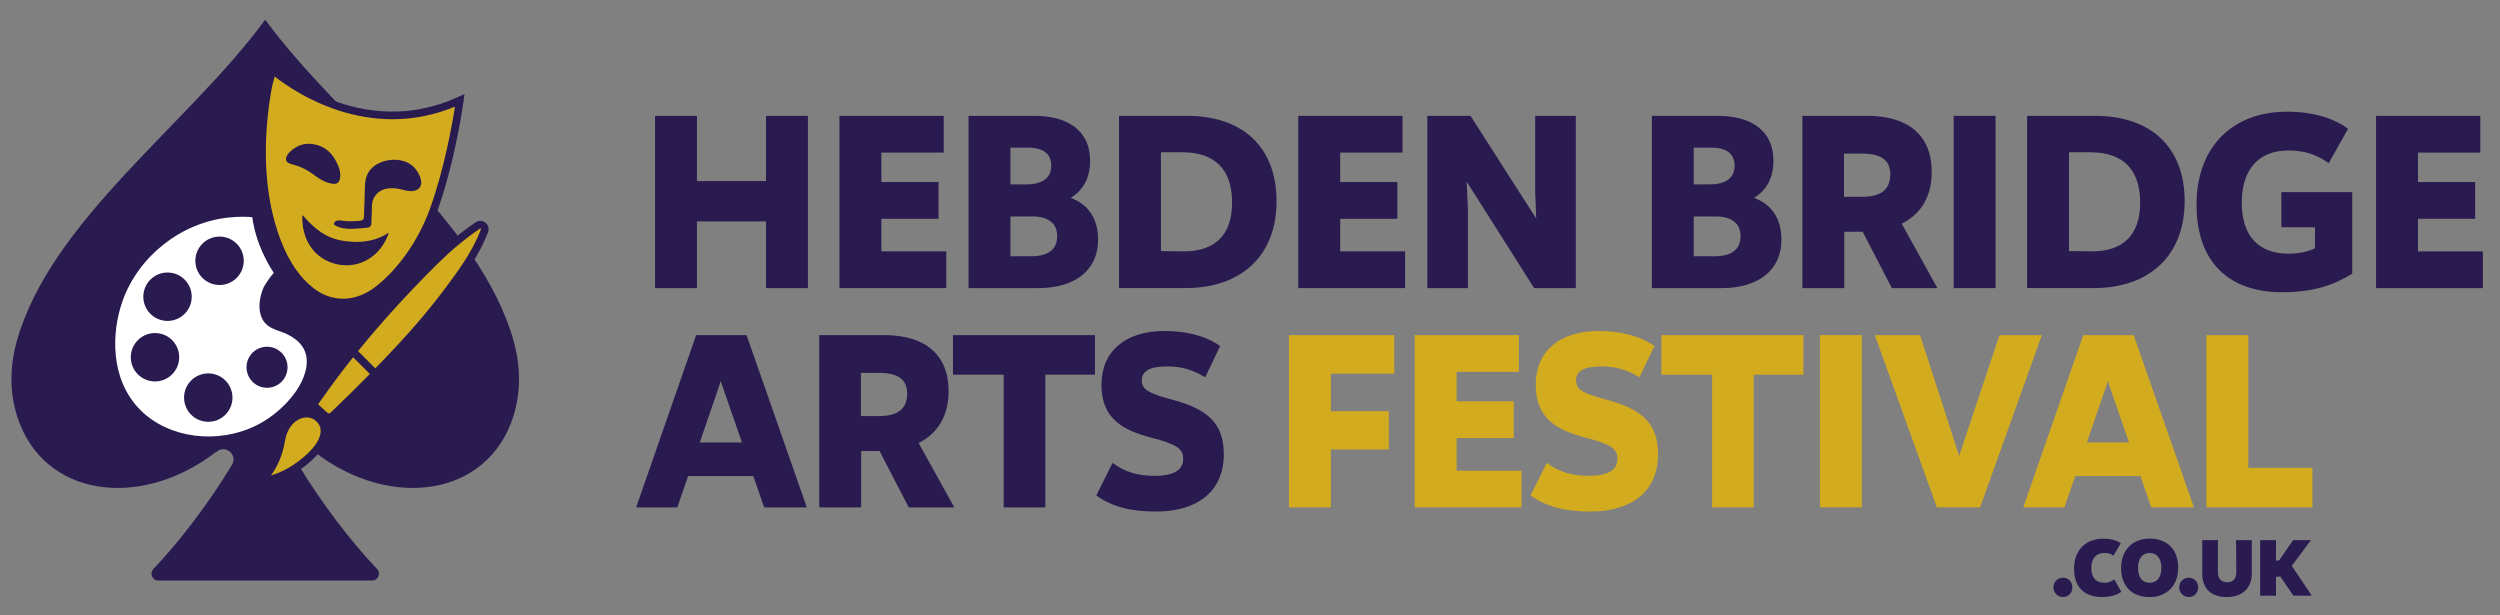 <?xml version="1.0" encoding="UTF-8"?>
<svg xmlns="http://www.w3.org/2000/svg" xmlns:xlink="http://www.w3.org/1999/xlink" version="1.1" id="Layer_2" x="0px" y="0px" viewBox="0 0 963.78 237.13" style="enable-background:new 0 0 963.78 237.13;" xml:space="preserve">
<rect x="0" y="0" width="963.78" height="237.13" fill="#808080" stroke="none"/>
<style type="text/css">
	.st0{fill:#291A50;}
	.st1{fill:#D3AB1E;}
	.st2{fill:#FFFFFF;}
</style>
<g>
	<g>
		<path class="st0" d="M83.05,174.38h0.14l0.52-0.39c3.45-2.57,7.94,1.47,5.73,5.16c-8.54,14.29-20.21,29.64-30.31,40.2    c-1.6,1.67-0.42,4.44,1.89,4.44h82.45c2.31,0,3.49-2.77,1.89-4.44c-9.99-10.46-21.56-25.64-30.06-39.77    c-2.23-3.71,2.24-7.79,5.71-5.2l0,0h0.44c28.9,22.21,66.53,17.41,76.46-13.93c2.95-9.31,2.78-19.28,0.18-28.69    c-12.87-46.59-66.51-84.1-95.85-124.17C72.89,47.71,19.27,85.17,6.41,131.77c-2.6,9.4-2.77,19.37,0.18,28.68    C16.51,191.78,54.15,196.6,83.05,174.38z"></path>
		<g>
			<g>
				<path class="st1" d="M104.85,26.72c0.32,0.29-1.24,5.5-1.34,5.99c-1,5.18-1.69,10.43-2.09,15.69      c-1.15,15.16,0.04,30.86,5.59,45.13c2.76,7.11,6.8,13.92,12.88,18.67c6.75,5.27,15.01,5.86,22.55,1.67      c1.25-0.7,2.44-1.5,3.57-2.39c9.33-7.36,16.84-18.82,20.92-29.88c7.23-19.63,10.33-42.88,10.33-42.88      C138.12,56.66,104.85,26.73,104.85,26.72z"></path>
				<path class="st0" d="M132.24,118.13c-4.64,0-9.19-1.6-13.25-4.77c-5.57-4.35-10.06-10.84-13.35-19.29      c-5.09-13.09-7-28.49-5.69-45.77c0.41-5.38,1.12-10.72,2.11-15.86c0.03-0.13,0.14-0.57,0.31-1.17c0.28-1.02,1.03-3.75,1.05-4.35      c0,0.17,0.08,0.57,0.44,0.9l1.97-2.19c1.33,1.19,33.06,29.05,70.8,11.75l2.43-1.11l-0.35,2.65c-0.03,0.23-3.21,23.64-10.41,43.2      c-4.44,12.05-12.44,23.47-21.39,30.53c-1.21,0.95-2.48,1.8-3.76,2.52C139.59,117.14,135.88,118.13,132.24,118.13z M105.9,29.5      c-0.18,0.7-0.4,1.54-0.69,2.55c-0.13,0.47-0.23,0.82-0.26,0.96c-0.97,5.02-1.67,10.24-2.07,15.51      c-1.28,16.84,0.57,31.81,5.49,44.48c3.09,7.95,7.27,14.02,12.42,18.04c6.27,4.89,13.9,5.46,20.92,1.54      c1.15-0.64,2.29-1.4,3.37-2.26c8.54-6.74,16.19-17.67,20.45-29.24c5.69-15.44,8.83-33.37,9.86-39.96      C142.02,54.89,113.63,35.57,105.9,29.5z"></path>
			</g>
			<path class="st0" d="M130.16,70.48c-0.02,0.01-0.04,0.03-0.06,0.04c-0.82,0.57-1.89,0.34-2.8,0.15     c-1.11-0.23-2.18-0.67-3.17-1.21c-1.84-0.99-3.4-2.37-5.16-3.46c-1.72-1.07-3.61-1.85-5.55-2.43c-1.06-0.32-2.84-0.57-3.12-1.88     c-0.43-2,2.56-4.43,4.82-5.44c4.79-2.15,9.51,0.6,9.8,0.78c2,1.21,3.57,3.05,4.63,5.12c1.09,2.12,2.16,4.77,1.38,7.17     C130.79,69.76,130.54,70.19,130.16,70.48z"></path>
			<path class="st0" d="M149.5,89.86c-0.81,0.7-2.27,1.33-2.89,1.6c-4.04,1.78-8.67,2.09-13.06,1.55c-0.92-0.11-1.83-0.27-2.72-0.45     c-5.25-1.09-9.39-4.33-12.93-8.23c-0.39-0.43-0.78-0.87-1.16-1.31c-0.05-0.06-0.16-0.03-0.17,0.06     c-0.05,0.76-0.04,1.51,0.03,2.26c0,0.13,0.02,12.1,11.38,15.98c0.14,0.05,0.28,0.09,0.41,0.14c0.13,0.04,0.24,0.08,0.37,0.12     c0.06,0.02,0.12,0.03,0.18,0.05c0.23,0.07,0.46,0.12,0.69,0.18c0.13,0.03,0.26,0.06,0.39,0.09c0.29,0.06,0.57,0.11,0.86,0.16     c0.05,0.01,0.09,0.02,0.14,0.02c1.22,0.19,2.46,0.25,3.7,0.16c7.12-0.52,12.82-5.54,15.03-12.18     C149.81,89.89,149.62,89.75,149.5,89.86z"></path>
			<path class="st0" d="M159.61,64.49c-3.59-3.7-10.18-3.62-14.41-1.11c-1.39,0.82-2.59,1.99-3.36,3.41     c-1.34,2.47-1.14,5.23-1.24,7.94c0,1.75-0.12,3.51-0.18,5.25c-0.03,0.89-0.06,1.79-0.09,2.68c-0.02,0.7,0.11,1.64-0.53,2.11     c-0.33,0.24-0.74,0.32-1.15,0.35c-2.27,0.17-4.67,0.32-6.92-0.05c-0.11-0.02-0.22-0.04-0.32-0.06c-0.72-0.11-2.42-0.21-2.76,1.36     c0.11,0.16,0.24,0.31,0.43,0.43c2.1,1.3,4.64,1.48,7.05,1.4c1.92-0.07,3.84-0.22,5.75-0.47c0.72-0.09,1.26-0.69,1.28-1.41     c0,0,0.25-7.22,0.25-7.22c0.08-2.22,1.29-4.32,3.2-5.46c2.28-1.35,5.26-1.26,7.76-0.71c1.11,0.25,2.2,0.6,3.33,0.72     c1.39,0.15,3.06-0.12,4.01-1.25C163.46,70.28,161.46,66.39,159.61,64.49z"></path>
		</g>
		<g>
			<g>
				<path class="st2" d="M107.54,105.47c0,0-7.63-10.12-8.95-23.05c0,0-3.98-0.74-10.8,0.01c-18.87,2.06-35.67,15.51-41.94,33.14      c-5.12,14.39-4.01,32.29,7.22,43.56c11.94,11.98,31.8,13.5,46.58,6.13c5.96-2.97,11.57-7.81,15.44-13.25      c2.9-4.08,5.2-9.31,4.52-14.42c-0.75-5.61-5.4-9.11-10.4-10.92c-2.25-0.82-4.76-1.5-6.2-3.41c-2.47-3.26-1.52-8.67,0.06-12.09      C103.37,110.53,107.2,105,107.54,105.47z"></path>
				<path class="st0" d="M80.41,171.2c-10.73,0-21.15-3.81-28.37-11.05c-10.57-10.6-13.54-28.3-7.57-45.09      c6.5-18.29,23.85-32,43.16-34.11c6.95-0.76,11.06-0.02,11.23,0.01l1.08,0.2l0.11,1.1c1.26,12.31,8.37,21.92,8.67,22.32      l-1.18,0.89l-0.24,1.43c0.53,0.07,0.86-0.18,0.86-0.19c-0.66,0.51-3.38,4.35-3.76,5.07c-1.49,3.23-2.2,7.93-0.21,10.56      c1,1.32,2.79,1.95,4.68,2.61l0.85,0.3c6.6,2.4,10.63,6.7,11.35,12.11c0.81,6.08-2.15,11.77-4.78,15.47      c-4.02,5.65-9.84,10.65-15.98,13.72C94.05,169.69,87.17,171.2,80.41,171.2z M93.63,83.56c-1.55,0-3.46,0.08-5.68,0.32      c-18.22,1.99-34.58,14.92-40.71,32.17c-4.24,11.94-4.99,30.12,6.88,42.02c10.89,10.93,29.77,13.39,44.88,5.85      c5.72-2.86,11.15-7.52,14.9-12.79c1.9-2.68,4.98-7.98,4.26-13.37c-0.77-5.77-6.25-8.58-9.44-9.74l-0.82-0.29      c-2.12-0.74-4.51-1.58-6.05-3.61c-2.74-3.61-2.03-9.43-0.11-13.59c0.02-0.05,2.04-3.45,3.82-5.33      c-1.97-2.96-6.96-11.26-8.3-21.48C96.47,83.64,95.24,83.56,93.63,83.56z"></path>
			</g>
			<g>
				<circle class="st0" cx="84.64" cy="100.54" r="9.33"></circle>
				<circle class="st0" cx="64.58" cy="114.39" r="9.33"></circle>
				<circle class="st0" cx="59.75" cy="137.72" r="9.33"></circle>
				<circle class="st0" cx="80.29" cy="153.28" r="9.33"></circle>
				<circle class="st0" cx="102.94" cy="141.58" r="7.91"></circle>
			</g>
		</g>
		<g>
			<g>
				<path class="st1" d="M100.19,185.67c0,0,6.38-4.65,8.24-16.02c1.39-8.49,8.34-11.85,12.94-9.44c1.8,0.94,3.16,2.76,3.55,4.46      c1.54,6.65-7.69,14.06-13.4,17.24c-2.76,1.54-5.26,2.4-7.03,2.91C103.06,185.09,101.63,185.38,100.19,185.67z"></path>
				<path class="st0" d="M93.92,188.42l5.4-3.94c0.11-0.08,5.94-4.56,7.66-15.07c0.79-4.79,3.32-8.58,6.95-10.39      c2.71-1.36,5.67-1.4,8.12-0.12c2.1,1.1,3.79,3.23,4.31,5.43c1.78,7.68-8.03,15.47-14.11,18.86c-2.3,1.28-4.78,2.3-7.34,3.03      l-0.11,0.03L93.92,188.42z M118.22,160.92c-0.97,0-1.99,0.25-2.97,0.73c-2.77,1.38-4.73,4.39-5.36,8.23      c-1.04,6.33-3.42,10.69-5.44,13.4c2.23-0.66,4.37-1.56,6.37-2.67c5.58-3.11,13.96-10.1,12.68-15.62      c-0.32-1.38-1.45-2.78-2.8-3.49C119.93,161.12,119.09,160.92,118.22,160.92z"></path>
			</g>
			<g>
				<path class="st1" d="M122.51,153.47c-0.66,0.94-1.4,1.59-1.32,2.47c0.01,0.16,0.06,0.32,0.13,0.5c0.27,0.63,1.37,1.4,1.86,1.88      c0.91,0.87,2.66,2.87,4.12,2.49c0.6-0.16,1.08-0.6,1.52-1.03c5.38-5.13,10.66-10.36,15.86-15.67l-8.64-8.64      C131.34,141.31,126.82,147.31,122.51,153.47z"></path>
				<path class="st0" d="M126.93,162.33c-1.8,0-3.41-1.6-4.42-2.61l-0.34-0.34c-0.12-0.11-0.27-0.24-0.44-0.38      c-0.67-0.56-1.43-1.2-1.76-1.99c-0.13-0.31-0.21-0.62-0.24-0.94c-0.12-1.25,0.59-2.15,1.15-2.88c0.14-0.18,0.29-0.37,0.43-0.57      l0,0c4.19-6,8.77-12.09,13.6-18.09l1.03-1.28l10.83,10.83l-1.02,1.04c-5.26,5.38-10.61,10.67-15.89,15.71      c-0.5,0.48-1.18,1.13-2.16,1.39C127.43,162.3,127.18,162.33,126.93,162.33z M123.72,154.32L123.72,154.32      c-0.17,0.25-0.35,0.48-0.52,0.7c-0.21,0.26-0.52,0.67-0.54,0.81c0.13,0.23,0.69,0.7,0.96,0.93c0.23,0.19,0.43,0.36,0.59,0.51      c0.12,0.11,0.24,0.24,0.38,0.38c1.52,1.51,2.12,1.78,2.35,1.75c0.25-0.07,0.6-0.4,0.88-0.67c4.92-4.7,9.89-9.6,14.8-14.6      l-6.45-6.45C131.76,143.2,127.58,148.79,123.72,154.32z"></path>
			</g>
			<g>
				<path class="st1" d="M184.17,86.92c-5.87,4.02-11.31,8.58-16.37,13.57c-11.2,11.07-21.88,22.69-31.75,34.97l8.64,8.64      c1.07-1.09,2.13-2.18,3.19-3.27c8.94-9.26,16.96-18.18,24.64-28.43c5.29-7.06,11.06-14.9,14.23-23.4      c0.01-0.02,0.02-0.04,0.02-0.06C187.36,87.36,185.56,85.96,184.17,86.92z"></path>
				<path class="st0" d="M144.71,146.2l-10.63-10.63l0.83-1.03c9.37-11.65,20.09-23.46,31.86-35.09      c5.25-5.19,10.82-9.81,16.57-13.74c1.18-0.81,2.66-0.76,3.79,0.12c1.12,0.87,1.52,2.3,1.03,3.63      c-3.36,9.01-9.51,17.23-14.45,23.83c-6.8,9.09-14.21,17.64-24.76,28.57c-0.92,0.95-1.84,1.89-2.76,2.84L144.71,146.2z       M138.03,135.35l6.65,6.66c0.72-0.73,1.43-1.46,2.14-2.2c10.46-10.84,17.79-19.31,24.52-28.29      c4.83-6.45,10.84-14.48,14.02-23.03c0.04-0.12,0.09-0.23-0.06-0.34c-0.15-0.12-0.27-0.04-0.31-0.01h0      c-5.6,3.83-11.04,8.34-16.16,13.41C157.49,112.76,147.13,124.13,138.03,135.35z"></path>
			</g>
		</g>
	</g>
	<g>
		<g>
			<g>
				<path class="st0" d="M311.45,44.66v66.41H295.3V85.34h-26.62v25.73h-16.15V44.66h16.15v25.13h26.62V44.66H311.45z"></path>
				<path class="st0" d="M364.8,96.91v14.16h-41.18V44.66h40.19v14.16h-24.03v11.37h22.04v14.16h-22.04v12.56H364.8z"></path>
				<path class="st0" d="M423.33,92.42c0,11.87-9.07,18.65-23.03,18.65h-26.92V44.66h25.33c13.56,0,21.54,6.18,21.54,17.25      c0,6.68-2.69,11.47-7.48,14.36C419.24,78.66,423.33,83.94,423.33,92.42z M389.52,56.92v14.16h6.18c6.08,0,9.47-2.39,9.57-7.08      c0-4.59-2.89-7.08-8.97-7.08H389.52z M407.57,91.12c0-5.09-3.49-7.68-9.67-7.68h-8.38V98.8h7.88      C403.88,98.8,407.47,96.41,407.57,91.12z"></path>
				<path class="st0" d="M492.13,77.56c0,20.84-13.46,33.5-35.1,33.5H431.4V44.66h26.22C479.06,44.66,492.13,56.72,492.13,77.56z       M474.98,78.06c0-12.76-6.68-19.25-18.85-19.35h-8.58v38.09l8.78,0.1C468.3,96.91,474.98,90.72,474.98,78.06z"></path>
				<path class="st0" d="M541.68,96.91v14.16H500.5V44.66h40.19v14.16h-24.03v11.37h22.04v14.16h-22.04v12.56H541.68z"></path>
				<path class="st0" d="M607.49,44.66v66.41h-16.05l-26.03-41.08l0.5,11.07v30.01h-15.66V44.66h16.65l25.33,39.59l-0.4-10.27V44.66      H607.49z"></path>
				<path class="st0" d="M686.76,92.42c0,11.87-9.07,18.65-23.03,18.65h-26.92V44.66h25.33c13.56,0,21.54,6.18,21.54,17.25      c0,6.68-2.69,11.47-7.48,14.36C682.67,78.66,686.76,83.94,686.76,92.42z M652.96,56.92v14.16h6.18c6.08,0,9.47-2.39,9.57-7.08      c0-4.59-2.89-7.08-8.97-7.08H652.96z M671.01,91.12c0-5.09-3.49-7.68-9.67-7.68h-8.38V98.8h7.88      C667.32,98.8,670.91,96.41,671.01,91.12z"></path>
				<path class="st0" d="M729.34,111.07l-11.27-21.74h-0.4h-6.68v21.74h-16.15V44.66h25.03c15.96,0,24.83,7.68,24.83,21.54      c0,9.67-4.19,16.35-11.57,20.04l13.76,24.83H729.34z M710.89,75.87h6.88c7.48,0,10.87-2.79,10.97-8.58      c0-5.38-3.29-8.08-10.97-8.08h-6.88V75.87z"></path>
				<path class="st0" d="M753.17,44.66h16.15v66.41h-16.15V44.66z"></path>
				<path class="st0" d="M842.21,77.56c0,20.84-13.46,33.5-35.1,33.5h-25.63V44.66h26.22C829.15,44.66,842.21,56.72,842.21,77.56z       M825.06,78.06c0-12.76-6.68-19.25-18.85-19.35h-8.58v38.09l8.78,0.1C818.38,96.91,825.06,90.72,825.06,78.06z"></path>
				<path class="st0" d="M906.82,74.07v31.41c-6.98,4.39-14.96,7.18-27.02,7.18c-20.04,0-33.01-11.07-33.01-33.8      c0-22.04,13.66-35.8,34.9-35.8c10.97,0,18.95,3.09,23.53,6.58l-7.48,13.26c-4.69-3.39-9.47-4.89-15.56-4.89      c-11.37,0-17.95,7.18-17.95,20.14c0,13.36,6.98,19.64,17.95,19.64c4.09,0,7.38-0.7,10.27-2.09v-8.08H879.5V74.07H906.82z"></path>
				<path class="st0" d="M957.18,96.91v14.16h-41.18V44.66h40.19v14.16h-24.03v11.37h22.04v14.16h-22.04v12.56H957.18z"></path>
			</g>
		</g>
		<g>
			<g>
				<path class="st0" d="M290.41,183.54h-25.13l-4.19,12.07h-15.85l23.13-66.41h19.44l23.23,66.41H294.6L290.41,183.54z       M286.03,170.57l-7.98-23.04l-0.2-0.7l-0.2,0.8l-7.88,22.94H286.03z"></path>
				<path class="st0" d="M350.34,195.6l-11.27-21.74h-0.4h-6.68v21.74h-16.15v-66.41h25.03c15.96,0,24.83,7.68,24.83,21.54      c0,9.67-4.19,16.35-11.57,20.04l13.76,24.83H350.34z M331.89,160.4h6.88c7.48,0,10.87-2.79,10.97-8.58      c0-5.38-3.29-8.08-10.97-8.08h-6.88V160.4z"></path>
				<path class="st0" d="M422.13,144.45h-19.15v51.15h-16.05v-51.15h-19.54v-15.26h54.74V144.45z"></path>
				<path class="st0" d="M422.63,191.01l6.28-12.56c4.99,3.79,10.37,4.99,16.25,4.99c6.88,0,10.97-2,10.97-6.48      c0-3.99-2.39-5.68-12.46-8.28c-10.47-2.79-19.05-7.08-19.05-20.34c0-12.96,9.27-20.74,24.23-20.74c8.08,0,15.46,1.6,21.54,5.78      l-5.78,12.07c-4.89-2.99-9.17-4.19-14.86-4.19c-6.58,0-9.57,1.89-9.57,5.38c0,3.79,2.99,5.09,12.96,7.78      c12.26,3.49,18.65,8.77,18.65,20.64c0,14.76-10.67,22.14-26.03,22.14C436.29,197.2,429.11,195.6,422.63,191.01z"></path>
				<path class="st1" d="M513.06,144.05v14.46h22.34v14.76h-22.34v22.34h-16.15v-66.41h40.58v14.86H513.06z"></path>
				<path class="st1" d="M586.55,181.44v14.16h-41.18v-66.41h40.19v14.16h-24.03v11.37h22.04v14.16h-22.04v12.56H586.55z"></path>
				<path class="st1" d="M590.04,191.01l6.28-12.56c4.99,3.79,10.37,4.99,16.25,4.99c6.88,0,10.97-2,10.97-6.48      c0-3.99-2.39-5.68-12.46-8.28c-10.47-2.79-19.05-7.08-19.05-20.34c0-12.96,9.27-20.74,24.23-20.74c8.08,0,15.46,1.6,21.54,5.78      l-5.78,12.07c-4.89-2.99-9.17-4.19-14.86-4.19c-6.58,0-9.57,1.89-9.57,5.38c0,3.79,2.99,5.09,12.96,7.78      c12.26,3.49,18.65,8.77,18.65,20.64c0,14.76-10.67,22.14-26.03,22.14C603.7,197.2,596.52,195.6,590.04,191.01z"></path>
				<path class="st1" d="M695.24,144.45h-19.15v51.15h-16.05v-51.15h-19.54v-15.26h54.74V144.45z"></path>
				<path class="st1" d="M701.61,129.19h16.15v66.41h-16.15V129.19z"></path>
				<path class="st1" d="M787.17,129.19l-23.83,66.41h-16.65l-23.93-66.41h17.45l15.06,46.57l15.56-46.57H787.17z"></path>
				<path class="st1" d="M825.16,183.54h-25.13l-4.19,12.07h-15.85l23.13-66.41h19.44l23.23,66.41h-16.45L825.16,183.54z       M820.77,170.57l-7.98-23.04l-0.2-0.7l-0.2,0.8l-7.88,22.94H820.77z"></path>
				<path class="st1" d="M891.47,180.34v15.26h-40.88v-66.41h16.15v51.15H891.47z"></path>
			</g>
		</g>
		<g>
			<g>
				<path class="st0" d="M791.63,226.42c0-2.15,1.67-3.7,3.7-3.7s3.6,1.54,3.6,3.7s-1.58,3.73-3.6,3.73      C793.27,230.15,791.63,228.57,791.63,226.42z"></path>
				<path class="st0" d="M799.57,219.18c0-6.98,4.4-11.51,11.25-11.51c3.09,0,5.34,0.74,6.75,1.74l-2.8,4.82      c-0.87-0.64-1.93-1.06-3.41-1.06c-3.18,0-5.14,1.99-5.14,5.75c0,3.67,1.74,5.75,5.08,5.75c1.74,0,2.83-0.61,3.79-1.32l2.7,4.79      c-1.54,1.12-3.89,2.03-7.36,2.03C803.69,230.18,799.57,226.51,799.57,219.18z"></path>
				<path class="st0" d="M817.71,219.02c0-7.11,4.56-11.38,11-11.38c6.62,0,11,4.05,11,11.19c0,7.11-4.57,11.35-11,11.35      C822.08,230.18,817.71,226.16,817.71,219.02z M833.24,218.93c0-3.67-1.74-5.75-4.53-5.75c-2.76,0-4.47,2.09-4.47,5.75      s1.64,5.72,4.47,5.72C831.47,224.65,833.24,222.62,833.24,218.93z"></path>
				<path class="st0" d="M840.12,226.42c0-2.15,1.67-3.7,3.7-3.7s3.6,1.54,3.6,3.7s-1.58,3.73-3.6,3.73      C841.76,230.15,840.12,228.57,840.12,226.42z"></path>
				<path class="st0" d="M868.09,208.22v12.89c0,5.66-3.73,9.07-9.65,9.07c-5.95,0-9.45-3.28-9.45-9v-12.96h6.04v12.25      c0,2.8,1.38,3.99,3.63,3.99c2.09,0,3.47-1.16,3.47-3.96l-0.1-12.28H868.09z"></path>
				<path class="st0" d="M879.06,222.24l-1.64,0.16v7.23h-6.11v-21.41h6.11v7.91l1.25-0.13l5.34-7.78h6.88l-7.39,9.93l7.72,11.48      h-7.1L879.06,222.24z"></path>
			</g>
		</g>
	</g>
</g>
</svg>
